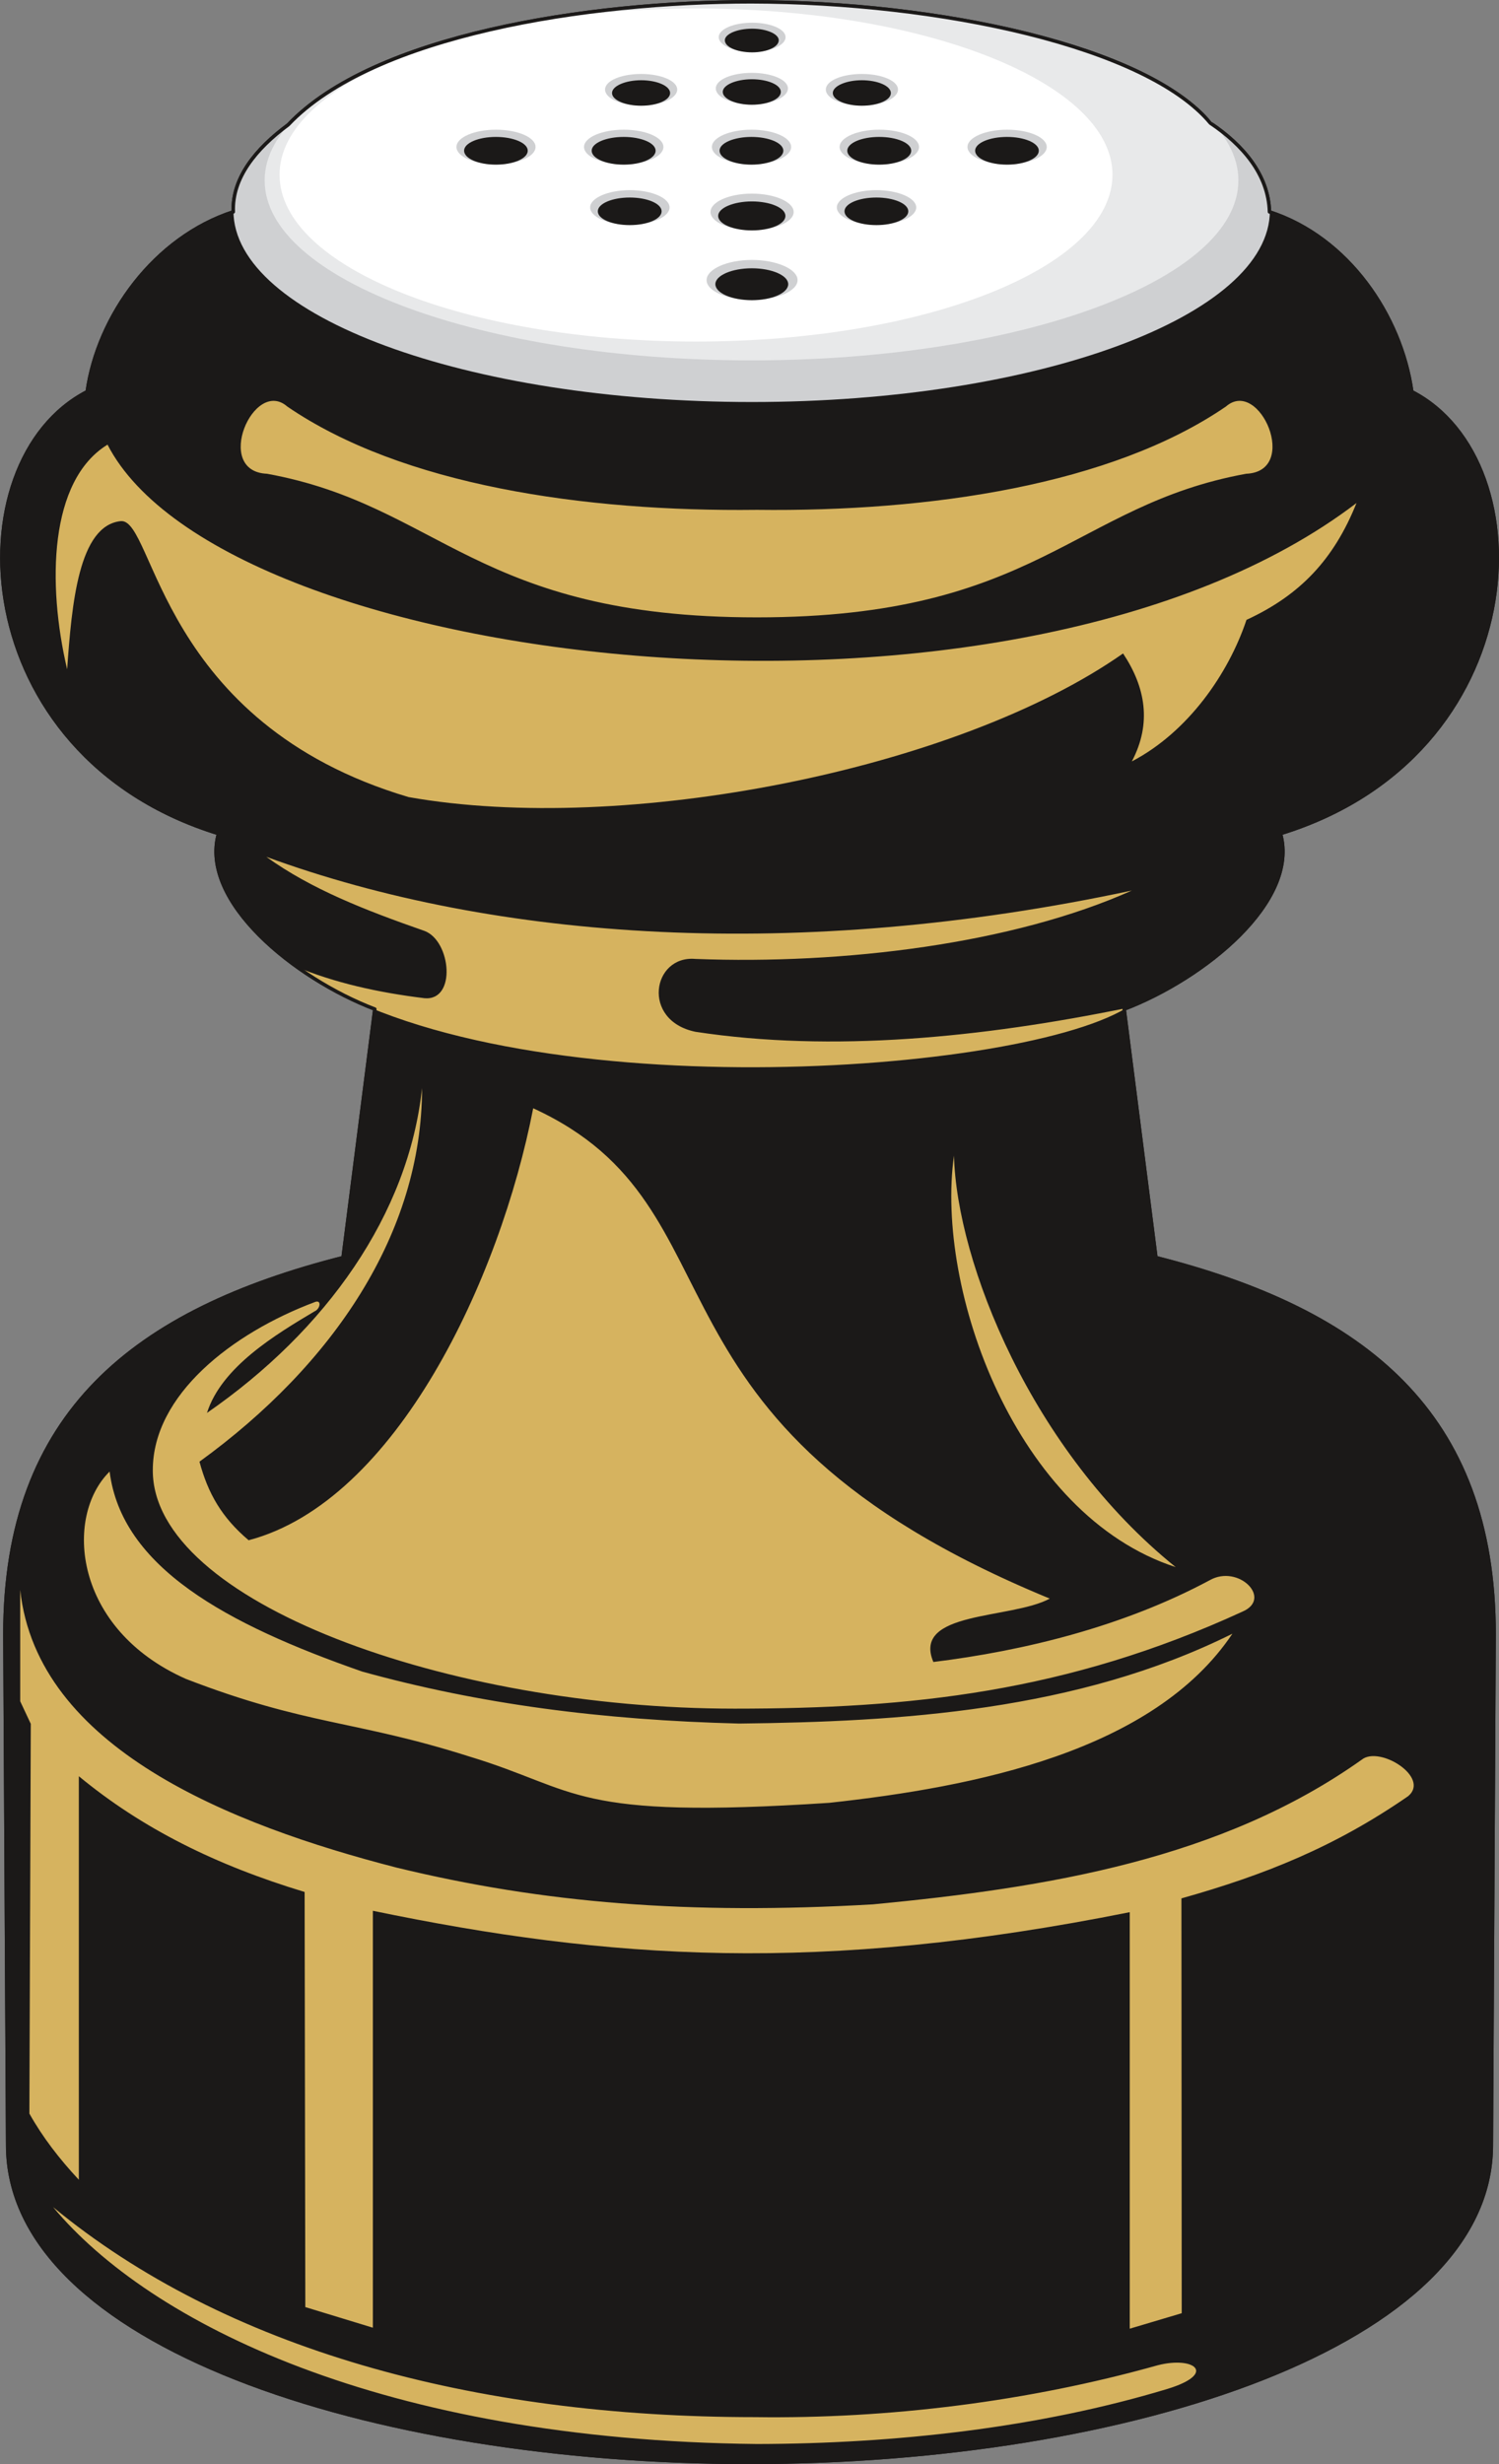 <svg xmlns="http://www.w3.org/2000/svg" xml:space="preserve" width="406.753" height="668.561" fill-rule="evenodd" stroke-linejoin="round" stroke-width="28.222" preserveAspectRatio="xMidYMid" version="1.2" viewBox="0 0 10762 17689"><rect x="0" y="0" width="10762" height="17689" fill="#808080" stroke="none"/><defs class="ClipPathGroup"><clipPath id="a" clipPathUnits="userSpaceOnUse"><path d="M0 0h10762v17689H0z"/></clipPath></defs><g class="SlideGroup"><g class="Slide" clip-path="url(#a)"><g class="Page"><g class="com.sun.star.drawing.ClosedBezierShape"><path fill="none" d="M0 0h10763v17691H0z" class="BoundingBox"/><path fill="#1B1918" d="M5382 17677c2727 0 5323-849 5325-2276l20-3668c0-1593-937-2327-2428-2705l-228-1784c574-219 1259-772 1122-1260 1824-561 1915-2672 943-3172-77-547-458-1108-1022-1291-7-266-190-480-424-637C8231 333 6749 15 5392 13c-1165 0-2711 236-3323 883-234 173-404 384-394 625-564 183-972 744-1049 1291-971 500-880 2611 943 3172-137 488 548 1041 1122 1260l-228 1784C972 9406 35 10140 35 11733l20 3668c2 1427 2598 2276 5327 2276Z"/><path fill="none" stroke="#1B1918" stroke-linecap="round" stroke-width="25" d="M5382 17677c2727 0 5323-849 5325-2276l20-3668c0-1593-937-2327-2428-2705l-228-1784c574-219 1259-772 1122-1260 1824-561 1915-2672 943-3172-77-547-458-1108-1022-1291-7-266-190-480-424-637C8231 333 6749 15 5392 13c-1165 0-2711 236-3323 883-234 173-404 384-394 625-564 183-972 744-1049 1291-971 500-880 2611 943 3172-137 488 548 1041 1122 1260l-228 1784C972 9406 35 10140 35 11733l20 3668c2 1427 2598 2276 5327 2276Z"/></g><g class="com.sun.star.drawing.ClosedBezierShape"><path fill="none" d="M1676 142h7442v2745H1676z" class="BoundingBox"/><path fill="#CFD0D2" d="M5398 142c2050 0 3719 617 3719 1371 0 755-1669 1373-3719 1373-2051 0-3722-618-3722-1373 0-754 1671-1371 3722-1371Z"/></g><g class="com.sun.star.drawing.ClosedBezierShape"><path fill="none" d="M1900 8h6992v2580H1900z" class="BoundingBox"/><path fill="#E8E9EA" d="M5396 8c1925 0 3495 576 3495 1287 0 715-1570 1292-3495 1292-1927 0-3496-577-3496-1292C1900 584 3469 8 5396 8Z"/></g><g class="com.sun.star.drawing.ClosedBezierShape"><path fill="none" d="M2007 61h5981v2392H2007z" class="BoundingBox"/><path fill="#FFF" d="M4996 61c1650 0 2991 535 2991 1193 0 664-1341 1198-2991 1198-1648 0-2989-534-2989-1198C2007 596 3348 61 4996 61Z"/></g><g class="com.sun.star.drawing.ClosedBezierShape"><path fill="none" d="M3277 163h4239v1991H3277z" class="BoundingBox"/><path fill="#CFD0D2" d="M5398 1866c178 0 328 66 328 145s-150 142-328 142c-177 0-325-63-325-142s148-145 325-145Zm0 0Zm894-501c155 0 286 56 286 124 0 69-131 125-286 125-154 0-284-56-284-125 0-68 130-124 284-124Zm0 0Zm-894 25c163 0 300 59 300 132 0 72-137 130-300 130-162 0-297-58-297-130 0-73 135-132 297-132Zm0 0Zm-876-25c155 0 285 56 285 124 0 69-130 125-285 125s-285-56-285-125c0-68 130-124 285-124Zm0 0Zm2709-434c155 0 284 55 284 124s-129 125-284 125-285-56-285-125 130-124 285-124Zm0 0Zm-918 0c156 0 285 55 285 124s-129 125-285 125c-155 0-285-56-285-125s130-124 285-124Zm0 0Zm-917 0c155 0 284 55 284 124s-129 125-284 125-285-56-285-125 130-124 285-124Zm0 0Zm-917 0c155 0 284 55 284 124s-129 125-284 125c-156 0-286-56-286-125s130-124 286-124Zm0 0Zm-918 0c155 0 284 55 284 124s-129 125-284 125-284-56-284-125 129-124 284-124Zm0 0Zm2627-400c140 0 259 48 259 112s-119 115-259 115c-142 0-259-51-259-115s117-112 259-112Zm0 0Zm-790-8c140 0 259 48 259 112s-119 115-259 115c-142 0-259-51-259-115s117-112 259-112Zm0 0Zm-795 8c140 0 259 48 259 112s-119 115-259 115c-142 0-259-51-259-115s117-112 259-112Zm0 0Zm798-368c129 0 239 45 239 104 0 58-110 106-239 106-132 0-241-48-241-106 0-59 109-104 241-104Z"/></g><g class="com.sun.star.drawing.ClosedBezierShape"><path fill="none" d="M3332 206h4127v1950H3332z" class="BoundingBox"/><path fill="#1B1918" d="M5398 1926c142 0 261 51 261 114 0 64-119 115-261 115-143 0-262-51-262-115 0-63 119-114 262-114Zm0 0Zm894-508c124 0 229 43 229 99s-105 99-229 99c-125 0-229-43-229-99s104-99 229-99Zm0 0Zm-894 28c132 0 241 46 241 104 0 59-109 104-241 104-130 0-242-45-242-104 0-58 112-104 242-104Zm0 0Zm-877-28c125 0 229 43 229 99s-104 99-229 99c-124 0-229-43-229-99s105-99 229-99Zm0 0Zm2709-435c124 0 228 43 228 99s-104 100-228 100c-125 0-229-44-229-100s104-99 229-99Zm0 0Zm-918 0c125 0 230 43 230 99s-105 100-230 100-229-44-229-100 104-99 229-99Zm0 0Zm-917 0c124 0 229 43 229 99s-105 100-229 100-229-44-229-100 105-99 229-99Zm0 0Zm-917 0c125 0 229 43 229 99s-104 100-229 100-230-44-230-100 105-99 230-99Zm0 0Zm-918 0c125 0 229 43 229 99s-104 100-229 100c-124 0-228-44-228-100s104-99 228-99Zm0 0Zm2627-407c115 0 209 41 209 92s-94 91-209 91c-111 0-208-40-208-91s97-92 208-92Zm0 0Zm-789-7c114 0 208 40 208 91s-94 92-208 92c-112 0-209-41-209-92s97-91 209-91Zm0 0Zm-795 7c114 0 208 41 208 92s-94 91-208 91c-112 0-209-40-209-91s97-92 209-92Zm0 0Zm797-370c104 0 191 38 191 83 0 49-87 87-191 87-107 0-196-38-196-87 0-45 89-83 196-83Z"/></g><g class="com.sun.star.drawing.ClosedBezierShape"><path fill="none" d="M145 2878h10006v14669H145z" class="BoundingBox"/><path fill="#D6B35F" d="M1912 6151c1646 603 3824 753 6214 242-853 382-2067 532-3133 491-310-28-391 442 0 523 984 150 2059 41 3093-170-834 500-4579 732-5973-302 292 122 602 190 935 231 231 20 190-412 0-483-432-151-813-300-1136-532Zm0 0Zm1118 1660c-97 907-688 1740-1544 2332 104-330 495-564 772-729 43-18 53-89 0-66-592 223-1161 665-1161 1206-3 943 2118 1712 4177 1712 1260 0 2385-117 3645-696 221-94-28-343-234-226-615 330-1326 506-1984 587-155-368 557-305 836-455-3077-1267-2136-2799-3709-3520-237 1222-983 2822-2043 3101-195-165-292-338-353-564 960-696 1598-1641 1598-2682Zm0 0Zm5411 3439c-1150-373-1727-1994-1592-2954 20 767 556 2119 1592 2954Zm0 0Zm-7654-686c-328 323-261 1131 549 1489 868 335 1211 295 2032 556 797 241 729 455 2586 333 1044-114 2327-368 2894-1214-1116 556-2393 632-3541 645-989-25-1863-140-2706-373-978-341-1728-750-1814-1436Zm0 0Zm9323 2330c160-135-206-364-333-262-1006 714-2250 919-3510 1039-1322 76-2366-8-3420-264-1196-308-2581-861-2702-1994v800l76 162-10 2798c94 168 215 325 355 475v-2897c455 376 983 638 1621 831l5 2980 485 148v-2993c1694 351 3211 455 5434 10v2990l373-111-2-2978c597-168 1100-369 1628-734Zm0 0ZM381 15844c691 830 2362 1673 5055 1701 991-2 2022-116 2947-396 355-109 193-236-69-170-932 262-1938 386-2893 373-2025 0-3808-490-5040-1508Zm0 0ZM482 4805c-144-614-129-1356 290-1613 838 1629 6516 2289 8967 419-162 404-404 661-790 839-129 386-419 805-823 1016 145-275 97-534-63-775-1194 838-3583 1306-5130 1031-1790-531-1823-1999-2065-1981-304 30-353 597-386 1064Zm0 0Zm4952-373c2014 0 2271-805 3513-1031 388-16 96-693-145-483-823 564-2129 757-3368 742-1243 15-2549-178-3372-742-241-210-533 467-145 483 1242 226 1499 1031 3517 1031Z"/></g><g fill="none" class="com.sun.star.drawing.ClosedBezierShape"><path d="M0 0h10763v17691H0z" class="BoundingBox"/><path stroke="#1B1918" stroke-linecap="round" stroke-width="25" d="M5382 17677c2727 0 5323-849 5325-2276l20-3668c0-1593-937-2327-2428-2705l-228-1784c574-219 1259-772 1122-1260 1824-561 1915-2672 943-3172-77-547-458-1108-1022-1291-7-266-190-480-424-637C8231 333 6749 15 5392 13c-1165 0-2711 236-3323 883-234 173-404 384-394 625-564 183-972 744-1049 1291-971 500-880 2611 943 3172-137 488 548 1041 1122 1260l-228 1784C972 9406 35 10140 35 11733l20 3668c2 1427 2598 2276 5327 2276Z"/></g></g></g></g></svg>
